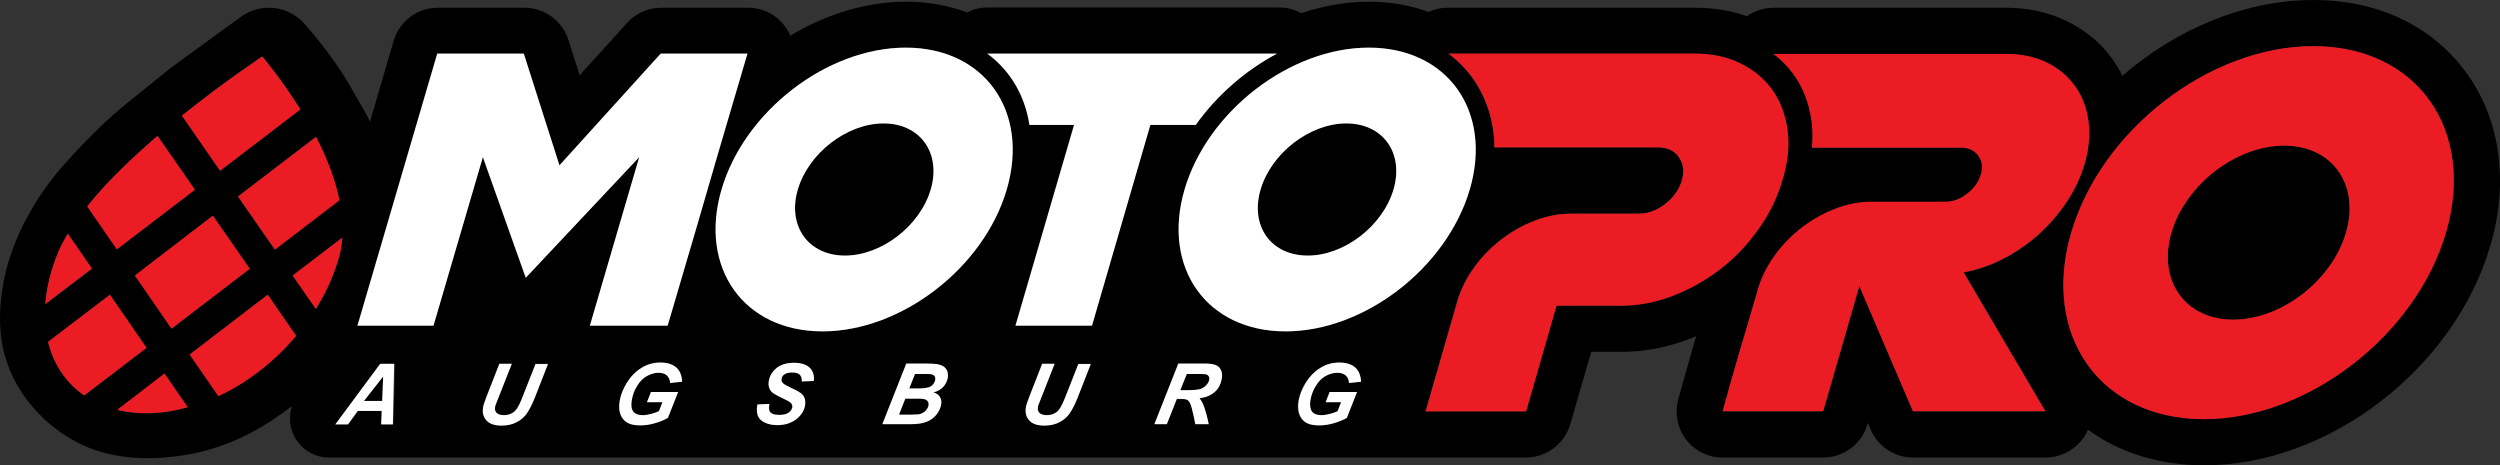<?xml version="1.0" encoding="UTF-8"?><svg id="Ebene_2" xmlns="http://www.w3.org/2000/svg" viewBox="0 0 1002.64 186.6"><rect x="0" y="0" width="1002.64" height="186.6" fill="#333333" stroke="none"/><defs><style>.cls-1{fill:#ec1c24;}.cls-2{fill:#fff;}</style></defs><g id="Layer_1"><g><polygon points="153.27 160.8 153.67 151 145.97 160.8 153.27 160.8"/><path d="M373.47,150c-.4-.1-1.2-.1-2.6-.1h-3.9l-2.3,5.8h3.8c1.7,0,3-.1,3.8-.4,.8-.2,1.4-.6,1.9-1.2s.8-1.1,.9-1.8c.1-.6,0-1.1-.3-1.5-.2-.4-.7-.6-1.3-.8Z"/><path d="M368.97,159.9h-6l-2.5,6.4h4.8c2,0,3.4-.1,4.1-.4s1.4-.7,1.9-1.3c.5-.6,.8-1.2,1-1.9,.1-.8,0-1.5-.5-2-.4-.5-1.4-.8-2.8-.8Z"/><path d="M481.47,149.9h-5.5l-2.6,6.5h2.7c2.7,0,4.5-.2,5.4-.5s1.7-.8,2.3-1.5c.6-.7,1-1.4,1.1-2.2,.2-.9-.1-1.5-.7-2-.3-.1-1.3-.3-2.7-.3Z"/><path d="M354.37,49.5c-14.7,0-30.1,11.9-34.4,26.5s4.2,26.5,18.9,26.5,30.1-11.9,34.4-26.5c4.3-14.6-4.2-26.5-18.9-26.5Z"/><path d="M524.47,102.5c14.7,0,30.1-11.9,34.4-26.5s-4.2-26.5-18.9-26.5-30.1,11.9-34.4,26.5c-4.3,14.7,4.2,26.5,18.9,26.5Z"/><path d="M916.07,58.4c-19.3,0-39.6,15.6-45.2,34.9-5.6,19.2,5.5,34.9,24.8,34.9s39.6-15.6,45.2-34.9c5.6-19.3-5.5-34.9-24.8-34.9Z"/><path d="M988.57,28.4c-13.7-18.3-35.3-28.4-60.8-28.4-27.4,0-55,11.7-76.6,30.4-1.1-2.3-2.4-4.5-3.9-6.6-4.7-6.6-10.9-11.7-18.5-15.4-7.3-3.5-15.5-5.3-24.4-5.3h-93.1c-3.9,0-7.7,1.3-10.7,3.4-6.4-2.3-13.4-3.4-20.8-3.4h-99.3c-2.7,0-5.2,.6-7.5,1.7-7.3-2.7-15.3-4.1-23.9-4.1-9.2,0-18.3,1.6-27.2,4.6-2.7-1.5-5.7-2.3-8.9-2.3h-116.9c-2.9,0-5.7,.7-8.2,2-7.4-2.8-15.6-4.3-24.4-4.3-16.1,0-32.2,5-46.5,13.6-.6-1.3-1.3-2.6-2.2-3.8-3.5-4.7-9-7.4-14.8-7.4h-34.8c-5.2,0-10.2,2.2-13.7,6.1l-19,21-4.5-14.2c-2.5-7.7-9.6-12.9-17.6-12.9h-34.8c-8.2,0-15.4,5.4-17.7,13.3l-9.5,32.5c-.4-.8-.8-1.7-1.2-2.6l-7-12.2c-4.7-8-10.6-16-18-24.5-3.7-4.2-9-6.5-14.3-6.5-3.9,0-7.8,1.2-11.2,3.6l-.1,.1c-7.1,5.1-14.2,10.3-21.3,15.5l-7,5.1-17.7,14.3c-7.4,6-14.2,12.7-20.7,19.7-5.9,6.3-11.4,12.9-15.9,20.4-5.7,9.3-10.3,19.7-12.4,30.5-1.8,9.2-2.3,18.9-.2,28.1,3.5,15.3,14.5,28.7,28.1,36.2,2.9,1.6,5.9,3,9,4,11.6,3.9,24.9,3.8,36.9,1.7,11.9-2.1,23.1-6.8,33.2-13.4,2.9-1.9,5.7-3.9,8.5-6l-.2,.8c-2.8,10,4.8,19.8,15.1,19.8h480c8.2,0,15.5-5.5,17.8-13.4l8.4-29h12c9.1,0,18.3-1.7,27.2-5.1,1-.4,1.9-.8,2.9-1.2l-.2,.7c-2.4,8.2-4.7,16.4-7,24.6-1.5,5.6-.4,11.5,3.1,16.1s8.9,7.3,14.7,7.3h40.3c8.2,0,15.5-5.4,17.8-13.4l.2-.5,1.1,2.7c2.9,6.8,9.6,11.2,17,11.2h53.1c6.6,0,12.8-3.6,16.1-9.3,.4-.6,.7-1.3,.9-1.9,12.7,9.3,28.7,14.3,46.6,14.3,49.9,0,100.3-38.7,114.8-88.1,7.6-25.8,3.9-51.4-10.2-70.1ZM23.47,100.9c1-2.3,2.2-4.7,3.7-7.1l9.7,14-18.7,14.3c.5-6.7,2.2-13.8,5.3-21.2Zm112.6-20.6l-25.9,19.8-14.8-21.3,31.2-23.9c4.2,7.9,7.7,16.7,9.5,25.4Zm-47.8-11.9l-15.3-22.1c17.3-13.9,32.2-23.7,32.2-23.7,0,0,7.5,8.6,15.2,21.2l-32.1,24.6Zm-2.9,18.1l14.8,21.3-31.3,24-14.7-21.3,31.2-24Zm22,31.7l11.4,16.5c-8.6,10.1-19.4,18.6-31.2,24.1l-11.5-16.7,31.3-23.9Zm10-7.7l19.9-15.2c-.3,3.6-.9,7-2.1,10.4-1.9,6.3-4.9,12.4-8.5,18.2l-9.3-13.4ZM63.17,54.5l15,21.6-31.3,23.9-11.9-17.3c7.8-9.7,18-19.5,28.2-28.2ZM19.27,137.1l24.8-18.9,14.7,21.3-25,19.1c-7.3-5-12.3-12.5-14.5-21.5Zm46.7,12.8l9.3,13.5c-4.5,1.2-9,2-13.5,2.3-5.3,.3-10.2-.2-14.7-1.2l18.9-14.6Zm91.8,20.3h-4.7l.2-5.4h-9.6l-3.9,5.4h-5.1l18.2-24.3h5.6l-.7,24.3Zm56.8-11c-1.1,2.8-2.2,4.9-3.2,6.4s-2.4,2.7-4.1,3.6c-1.7,.9-3.8,1.4-6.1,1.4-2.8,0-4.9-.7-6.1-2.1-1.2-1.4-1.7-3.2-1.3-5.4,.1-.5,.2-.9,.4-1.5,.1-.4,.5-1.4,1.1-3l5-12.8h5l-5.2,13.2-1.3,3.3c-.1,.3-.2,.5-.2,.8-.2,1,0,1.8,.6,2.4s1.6,.9,2.9,.9c1.2,0,2.2-.2,3.1-.7,.9-.5,1.6-1.1,2.2-2,.6-.9,1.3-2.4,2.2-4.6l5.2-13.3h5l-5.2,13.4Zm39.4,5.8c.7,1,2,1.5,3.8,1.5,1.1,0,2.2-.2,3.4-.5,1.2-.3,2.2-.7,3.1-1.1l1.4-3.6h-6.2l1.6-4.1h10.9l-4.1,10.4c-1.4,.8-3.1,1.5-5.1,2.1s-3.9,.9-5.9,.9c-3,0-5.2-.7-6.5-2-1.9-1.9-2.4-4.5-1.8-8.1,.4-2.4,1.3-4.6,2.7-6.8,1.6-2.6,3.6-4.6,5.9-6.1,2.3-1.4,4.9-2.2,7.7-2.2s4.9,.7,6.4,2,2.2,3.2,2.3,5.7l-4.8,.5c-.2-1.4-.6-2.4-1.4-3.1s-1.9-1-3.2-1c-1.6,0-3.2,.4-4.7,1.3-1.5,.8-2.8,2.1-3.9,3.9s-1.8,3.7-2.2,5.8c-.4,2-.2,3.5,.6,4.5Zm13.8-34.4h-31.2l19.8-67.5-45.6,48.3-17.2-48.3-19.8,67.5h-30.5L175.27,21.5h34.8l14.3,44.8,40.6-44.8h34.8l-12.1,41.4-7.7,26.3-12.2,41.4Zm58.5,22.2l-4.8,.2c.1-1.2-.2-2.1-.8-2.7-.6-.6-1.6-.9-3-.9s-2.4,.2-3.1,.7-1.1,1.1-1.2,1.8c-.1,.7,0,1.3,.5,1.7,.5,.5,1.5,1.1,3.2,1.9,2.6,1.2,4.2,2.2,4.8,2.9,.9,1.1,1.2,2.5,.9,4.3-.4,2.1-1.6,4-3.6,5.5s-4.5,2.3-7.5,2.3c-2.1,0-3.8-.4-5.2-1.1-1.4-.7-2.3-1.7-2.7-2.9-.4-1.2-.4-2.7-.1-4.3l4.8-.2c-.2,1.5-.1,2.5,.2,3.1,.6,.9,1.8,1.3,3.8,1.3,1.6,0,2.9-.3,3.7-.9,.8-.6,1.3-1.3,1.5-2.1,.1-.7-.1-1.3-.6-1.8-.4-.4-1.4-1-3.1-1.8s-3-1.5-3.8-2-1.3-1.3-1.7-2.1c-.3-.9-.4-1.9-.2-3.1,.4-2,1.4-3.7,3.2-5.1,1.7-1.3,4-2,6.8-2s4.9,.7,6.3,2c1.4,1.3,1.9,3.1,1.7,5.3Zm53.8-1c-.2,1.3-.8,2.5-1.8,3.5-.9,1-2.2,1.7-3.9,2.2,1.2,.3,2.1,1,2.6,1.8,.5,.9,.7,1.9,.5,3-.3,1.5-.9,2.8-2,4.2-1.1,1.3-2.4,2.3-4,2.8-1.6,.6-3.6,.9-6.1,.9h-11.5l9.6-24.3h8.3c1.8,0,3.1,.1,3.8,.2,1.2,.2,2.1,.5,2.9,1,.7,.5,1.2,1.2,1.5,2,.3,.8,.3,1.7,.1,2.7Zm23.7-75.8c-9.2,31.4-42.3,56.9-73.9,56.9s-49.7-25.5-40.5-56.9,42.3-56.9,73.9-56.9c31.6,0,49.7,25.5,40.5,56.9Zm28.5,83.2c-1.1,2.8-2.2,4.9-3.2,6.4s-2.4,2.7-4.1,3.6-3.8,1.4-6.1,1.4c-2.8,0-4.9-.7-6.1-2.1s-1.7-3.2-1.3-5.4c.1-.5,.2-.9,.4-1.5,.1-.4,.5-1.4,1.1-3l5-12.8h5l-5.2,13.2-1.3,3.3c-.1,.3-.2,.5-.2,.8-.2,1,0,1.8,.6,2.4s1.6,.9,2.9,.9c1.2,0,2.2-.2,3.1-.7s1.6-1.1,2.2-2,1.3-2.4,2.2-4.6l5.2-13.3h5l-5.2,13.4Zm-25.1-28.6l23.5-80.5h-17.9c-1.8-11.9-7.8-21.9-16.9-28.6h116.2c-12.7,6.8-24.2,16.8-32.6,28.6h-18.2l-23.5,80.5h-30.6Zm82.8,21.6c-.4,2.1-1.3,3.8-2.8,5.1-1.5,1.3-3.5,2.2-6.1,2.5,.5,.6,1,1.3,1.4,2.3,.8,1.9,1.5,4.6,2.3,8.1h-5.4c-.2-1.4-.6-3.5-1.4-6.4-.4-1.6-.9-2.6-1.6-3.2-.4-.3-1.2-.5-2.4-.5h-2l-4,10.1h-5l9.6-24.3h10.8c1.9,0,3.3,.2,4.2,.6,1,.4,1.7,1.1,2.1,2.1,.5,1,.6,2.2,.3,3.6Zm36.1,12.8c.7,1,2,1.5,3.8,1.5,1.1,0,2.2-.2,3.4-.5,1.2-.3,2.2-.7,3.1-1.1l1.4-3.6h-6.2l1.6-4.1h10.9l-4.1,10.4c-1.4,.8-3.1,1.5-5.1,2.1s-3.9,.9-5.9,.9c-3,0-5.2-.7-6.5-2-1.9-1.9-2.5-4.5-1.8-8.1,.4-2.4,1.3-4.6,2.7-6.8,1.6-2.6,3.6-4.6,5.9-6.1,2.3-1.4,4.9-2.2,7.7-2.2s4.9,.7,6.4,2,2.2,3.2,2.3,5.7l-4.8,.5c-.2-1.4-.6-2.4-1.4-3.1s-1.9-1-3.3-1c-1.6,0-3.2,.4-4.7,1.3-1.5,.8-2.8,2.1-3.9,3.9s-1.8,3.7-2.2,5.8c-.2,2,0,3.5,.7,4.5Zm-10.5-32.1c-31.6,0-49.7-25.5-40.5-56.9s42.3-56.9,73.9-56.9,49.7,25.5,40.5,56.9c-9.3,31.5-42.3,56.9-73.9,56.9Zm174.2-24.9c-5.9,4.5-12.2,8.1-19.1,10.7-6.8,2.6-13.7,3.9-20.6,3.9h-25.9l-12.2,42.4h-40.3l12.7-44.1c1.4-4.8,3.7-9.4,6.8-13.7,3.1-4.3,6.7-8,10.9-11.2,4.1-3.2,8.6-5.7,13.4-7.5s9.7-2.8,14.5-2.8h27.2c3.7,0,7.3-1.3,10.6-3.9,3.4-2.6,5.6-5.8,6.7-9.5,1-3.6,.6-6.7-1.3-9.4-1.8-2.5-4.6-3.8-8.3-3.8h-65.6c-.1-10.7-3.3-20.5-9.4-28.7-2.6-3.4-5.6-6.4-9-8.9h98.7c6.9,0,13,1.3,18.3,3.9,5.3,2.6,9.6,6.1,12.8,10.6,3.2,4.5,5.3,9.7,6.1,15.8,.8,6,.3,12.5-1.7,19.4l-.4,1.3c-2,6.9-5.2,13.4-9.6,19.5-4.3,6.2-9.4,11.5-15.3,16Zm130.6,57h-53.1l-21.5-50.2-14.5,50.2h-40.3c2.3-8.1,4.6-16.3,6.9-24.3,2.4-8.1,4.8-16.3,7.2-24.5,1.4-4.8,3.7-9.4,6.8-13.7,3.1-4.3,6.7-8,10.9-11.2,4.1-3.2,8.6-5.7,13.4-7.5s9.7-2.8,14.5-2.8h29.7c2.9,0,5.8-1.1,8.6-3.2,2.8-2.2,4.6-4.7,5.5-7.6,.9-3.1,.6-5.6-1-7.7-1.6-2.1-3.8-3.2-6.7-3.2h-60c.3-3.8,.2-7.4-.2-11-1-7.1-3.4-13.4-7.3-18.6-2.2-3-4.9-5.7-7.9-8h93.1c6.1,0,11.6,1.1,16.4,3.4,4.8,2.3,8.6,5.4,11.4,9.5,2.9,4,4.6,8.7,5.4,14.1,.7,5.4,.2,11.2-1.6,17.3-1.5,5.2-3.9,10.2-7.1,15s-6.9,9.1-11.2,13c-4.3,3.9-9,7.2-14.1,9.8-5.1,2.7-10.5,4.5-16,5.5l32.7,55.7Zm160.6-71.7c-12.1,41.3-55.6,74.8-97.1,74.8s-65.3-33.5-53.2-74.8c12.1-41.3,55.6-74.8,97.1-74.8,41.5,0,65.3,33.5,53.2,74.8Z"/><path class="cls-1" d="M817.67,93.9c4.3-3.9,8-8.2,11.2-13s5.5-9.8,7.1-15c1.8-6.1,2.3-11.9,1.6-17.3-.7-5.4-2.5-10.1-5.4-14.1s-6.7-7.2-11.4-9.5c-4.8-2.3-10.2-3.4-16.4-3.4h-93.1c3,2.3,5.7,5,7.9,8,3.8,5.3,6.3,11.5,7.3,18.6,.5,3.5,.6,7.2,.2,11h60c2.9,0,5.2,1.1,6.7,3.2,1.6,2.1,1.9,4.7,1,7.7-.9,2.9-2.7,5.5-5.5,7.6-2.8,2.2-5.7,3.2-8.6,3.2h-29.7c-4.9,0-9.7,.9-14.5,2.8-4.8,1.8-9.3,4.4-13.4,7.5-4.1,3.2-7.8,6.9-10.9,11.2s-5.4,8.8-6.8,13.7c-2.4,8.3-4.8,16.5-7.2,24.5-2.4,8.1-4.7,16.2-6.9,24.3h40.3l14.5-50.2,21.5,50.2h53.1l-32.8-55.7c5.5-1,10.9-2.9,16-5.5,5.2-2.7,9.9-6,14.2-9.8Z"/><path class="cls-2" d="M363.27,19.1c-31.6,0-64.7,25.5-73.9,56.9-9.2,31.4,8.9,56.9,40.5,56.9s64.7-25.5,73.9-56.9c9.2-31.4-8.9-56.9-40.5-56.9Zm10,56.9c-4.3,14.6-19.7,26.5-34.4,26.5s-23.2-11.9-18.9-26.5c4.3-14.6,19.7-26.5,34.4-26.5s23.2,11.9,18.9,26.5Z"/><path class="cls-2" d="M461.37,50.1h18.2c8.4-11.8,19.8-21.8,32.6-28.6h-116.2c9.1,6.7,15.1,16.7,16.9,28.6h17.9l-23.5,80.5h30.7l23.4-80.5Z"/><path class="cls-1" d="M705.17,92c4.4-6.1,7.6-12.6,9.6-19.5l.4-1.3c2-6.9,2.6-13.3,1.7-19.4-.9-6-2.9-11.3-6.1-15.8s-7.5-8-12.8-10.6-11.4-3.9-18.3-3.9h-98.7c3.4,2.5,6.4,5.5,9,8.9,6.1,8.1,9.3,18,9.4,28.7h65.6c3.7,0,6.5,1.3,8.3,3.8,1.9,2.7,2.3,5.8,1.3,9.4-1.1,3.7-3.3,6.8-6.7,9.5-3.4,2.6-6.9,3.9-10.6,3.9h-27.2c-4.9,0-9.7,.9-14.5,2.8-4.8,1.8-9.3,4.4-13.4,7.5-4.1,3.2-7.8,6.9-10.9,11.2s-5.4,8.8-6.8,13.7l-12.7,44.1h40.3l12.2-42.4h25.9c6.9,0,13.8-1.3,20.6-3.9,6.8-2.6,13.2-6.2,19.1-10.7,5.8-4.5,10.9-9.8,15.3-16Z"/><path class="cls-1" d="M927.77,18.5c-41.5,0-85,33.5-97.1,74.8-12.1,41.3,11.7,74.8,53.2,74.8s85-33.5,97.1-74.8c12.1-41.3-11.7-74.8-53.2-74.8Zm13.1,74.8c-5.6,19.2-25.9,34.9-45.2,34.9s-30.4-15.6-24.8-34.9c5.6-19.2,25.9-34.9,45.2-34.9s30.4,15.6,24.8,34.9Z"/><polygon class="cls-2" points="299.77 21.5 264.97 21.5 224.37 66.3 210.07 21.5 175.37 21.5 143.37 130.6 173.87 130.6 193.67 63 210.87 111.4 256.37 63 236.57 130.6 267.77 130.6 279.97 89.1 287.57 62.9 299.77 21.5"/><path class="cls-2" d="M134.47,170.2h5.1l3.9-5.4h9.6l-.2,5.4h4.7l.5-24.3h-5.6l-18,24.3Zm18.8-9.4h-7.3l7.7-9.8-.4,9.8Z"/><path class="cls-2" d="M209.57,159.2c-.8,2.1-1.6,3.7-2.2,4.6-.6,.9-1.3,1.6-2.2,2-.9,.5-1.9,.7-3.1,.7-1.3,0-2.3-.3-2.9-.9-.6-.6-.8-1.4-.6-2.4,0-.2,.1-.5,.2-.8l1.3-3.3,5.2-13.2h-5l-5,12.8c-.6,1.7-1,2.7-1.1,3-.2,.5-.3,1-.4,1.5-.4,2.2,0,4,1.3,5.4,1.2,1.4,3.3,2.1,6.1,2.1,2.4,0,4.4-.5,6.1-1.4,1.7-.9,3.1-2.1,4.1-3.6s2.1-3.6,3.2-6.4l5.2-13.3h-5l-5.2,13.2Z"/><path class="cls-2" d="M255.57,154.7c1.1-1.8,2.4-3.1,3.9-3.9s3.1-1.3,4.7-1.3c1.4,0,2.5,.4,3.2,1,.8,.7,1.3,1.7,1.4,3.1l4.8-.5c-.1-2.5-.9-4.4-2.3-5.7-1.5-1.3-3.6-2-6.4-2s-5.4,.7-7.7,2.2c-2.3,1.4-4.3,3.5-5.9,6.1-1.3,2.2-2.2,4.4-2.7,6.8-.6,3.5-.1,6.2,1.8,8.1,1.4,1.4,3.5,2,6.5,2,1.9,0,3.9-.3,5.9-.9s3.7-1.3,5.1-2.1l4.1-10.4h-10.9l-1.6,4.1h6.2l-1.4,3.6c-.9,.4-1.9,.8-3.1,1.1-1.2,.3-2.3,.5-3.4,.5-1.8,0-3.1-.5-3.8-1.5-.8-1-.9-2.5-.6-4.5,.4-2.2,1.1-4.1,2.2-5.8Z"/><path class="cls-2" d="M318.37,145.5c-2.8,0-5.1,.7-6.8,2-1.7,1.4-2.8,3-3.2,5.1-.2,1.2-.2,2.2,.2,3.1,.3,.9,.9,1.6,1.7,2.1,.8,.5,2,1.2,3.8,2,1.7,.8,2.8,1.4,3.1,1.8,.5,.5,.7,1.1,.6,1.8-.2,.8-.6,1.5-1.5,2.1-.8,.6-2.1,.9-3.7,.9-2,0-3.2-.4-3.8-1.3-.4-.5-.4-1.6-.2-3.1l-4.8,.2c-.3,1.6-.3,3.1,.1,4.3,.4,1.2,1.3,2.2,2.7,2.9,1.4,.7,3.1,1.1,5.2,1.1,3,0,5.5-.8,7.5-2.3s3.2-3.4,3.6-5.5c.3-1.7,0-3.2-.9-4.3-.6-.8-2.2-1.7-4.8-2.9-1.7-.8-2.8-1.4-3.2-1.9-.5-.5-.6-1-.5-1.7s.5-1.4,1.2-1.8c.7-.5,1.7-.7,3.1-.7s2.4,.3,3,.9,.9,1.5,.8,2.7l4.8-.2c.3-2.2-.3-4-1.6-5.3-1.5-1.4-3.6-2-6.4-2Z"/><path class="cls-2" d="M378.47,147c-.7-.5-1.7-.8-2.9-1-.7-.1-2-.2-3.8-.2h-8.3l-9.6,24.3h11.5c2.5,0,4.6-.3,6.1-.9,1.6-.6,2.9-1.5,4-2.8s1.7-2.7,2-4.2c.2-1.1,0-2.1-.5-3s-1.4-1.5-2.6-1.8c1.7-.5,3-1.3,3.9-2.2,.9-1,1.5-2.2,1.8-3.5,.2-1,.1-1.9-.1-2.8-.3-.7-.8-1.4-1.5-1.9Zm-7.1,17.6c-.5,.6-1.2,1-1.9,1.3-.7,.3-2.1,.4-4.1,.4h-4.8l2.5-6.4h6c1.4,0,2.3,.3,2.8,.8s.7,1.2,.5,2c-.1,.7-.5,1.3-1,1.9Zm3.7-12.2c-.1,.6-.4,1.2-.9,1.8-.5,.6-1.1,1-1.9,1.2s-2.1,.4-3.8,.4h-3.8l2.3-5.8h3.9c1.4,0,2.3,0,2.6,.1,.6,.1,1.1,.4,1.4,.8,.2,.3,.3,.8,.2,1.5Z"/><path class="cls-2" d="M427.27,159.2c-.8,2.1-1.6,3.7-2.2,4.6s-1.3,1.6-2.2,2c-.9,.5-1.9,.7-3.1,.7-1.3,0-2.3-.3-2.9-.9s-.8-1.4-.6-2.4c0-.2,.1-.5,.2-.8l1.3-3.3,5.2-13.2h-5l-5,12.8c-.6,1.7-1,2.7-1.1,3-.2,.5-.3,1-.4,1.5-.4,2.2,0,4,1.3,5.4,1.2,1.4,3.3,2.1,6.1,2.1,2.4,0,4.4-.5,6.1-1.4s3.1-2.1,4.1-3.6,2.1-3.6,3.2-6.4l5.2-13.3h-5l-5.2,13.2Z"/><path class="cls-2" d="M487.57,146.4c-1-.4-2.4-.6-4.2-.6h-10.8l-9.6,24.3h5l4-10.1h2c1.2,0,2,.2,2.4,.5,.7,.5,1.2,1.6,1.6,3.2,.7,2.9,1.2,5,1.4,6.4h5.4c-.7-3.5-1.5-6.2-2.3-8.1-.4-.9-.9-1.7-1.4-2.3,2.6-.3,4.6-1.2,6.1-2.5s2.4-3.1,2.8-5.1c.3-1.4,.2-2.7-.3-3.7-.4-.9-1.1-1.6-2.1-2Zm-3.8,8.1c-.6,.7-1.4,1.2-2.3,1.5s-2.8,.5-5.4,.5h-2.7l2.6-6.5h5.5c1.5,0,2.4,.1,2.8,.4,.6,.4,.9,1.1,.7,2-.2,.7-.5,1.4-1.2,2.1Z"/><path class="cls-2" d="M527.77,154.7c1.1-1.8,2.4-3.1,3.9-3.9s3.1-1.3,4.7-1.3c1.4,0,2.5,.4,3.3,1,.8,.7,1.3,1.7,1.4,3.1l4.8-.5c-.1-2.5-.9-4.4-2.3-5.7-1.5-1.3-3.6-2-6.4-2s-5.4,.7-7.7,2.2c-2.3,1.4-4.3,3.5-5.9,6.1-1.3,2.2-2.2,4.4-2.7,6.8-.6,3.5,0,6.2,1.8,8.1,1.3,1.4,3.5,2,6.5,2,1.9,0,3.9-.3,5.9-.9s3.7-1.3,5.1-2.1l4.1-10.4h-11l-1.6,4.1h6.2l-1.4,3.6c-.9,.4-1.9,.8-3.1,1.1-1.2,.3-2.3,.5-3.4,.5-1.8,0-3.1-.5-3.8-1.5-.7-1-.9-2.5-.6-4.5,.4-2.2,1.1-4.1,2.2-5.8Z"/><path class="cls-2" d="M589.47,76c9.2-31.4-8.9-56.9-40.5-56.9s-64.7,25.5-73.9,56.9c-9.2,31.4,8.9,56.9,40.5,56.9s64.6-25.4,73.9-56.9Zm-83.9,0c4.3-14.6,19.7-26.5,34.4-26.5s23.2,11.9,18.9,26.5c-4.3,14.6-19.7,26.5-34.4,26.5s-23.2-11.8-18.9-26.5Z"/><path class="cls-1" d="M33.77,158.6l25-19.1-14.7-21.3-24.8,18.9c2.2,9,7.2,16.5,14.5,21.5Z"/><path class="cls-1" d="M36.87,107.7l-9.7-14c-1.4,2.4-2.7,4.8-3.7,7.1-3.1,7.4-4.8,14.5-5.3,21.1l18.7-14.2Z"/><path class="cls-1" d="M105.17,22.7s-14.9,9.8-32.2,23.7l15.3,22.1,32.2-24.6c-7.9-12.6-15.3-21.2-15.3-21.2Z"/><path class="cls-1" d="M95.47,78.8l14.8,21.3,25.9-19.8c-1.8-8.7-5.3-17.5-9.4-25.4l-31.3,23.9Z"/><path class="cls-1" d="M46.87,100l31.3-23.9-15-21.6c-10.2,8.8-20.4,18.5-28.2,28.3l11.9,17.2Z"/><polygon class="cls-1" points="100.17 107.8 85.37 86.5 54.07 110.5 68.77 131.8 100.17 107.8"/><path class="cls-1" d="M118.77,134.7l-11.4-16.5-31.3,24,11.5,16.7c11.8-5.5,22.6-14,31.2-24.2Z"/><path class="cls-1" d="M135.17,105.7c1.2-3.3,1.9-6.8,2.1-10.4l-19.9,15.2,9.3,13.4c3.6-5.8,6.5-11.9,8.5-18.2Z"/><path class="cls-1" d="M61.77,165.6c4.5-.2,9-1,13.5-2.3l-9.3-13.5-18.9,14.5c4.4,1.2,9.4,1.6,14.7,1.3Z"/></g></g></svg>